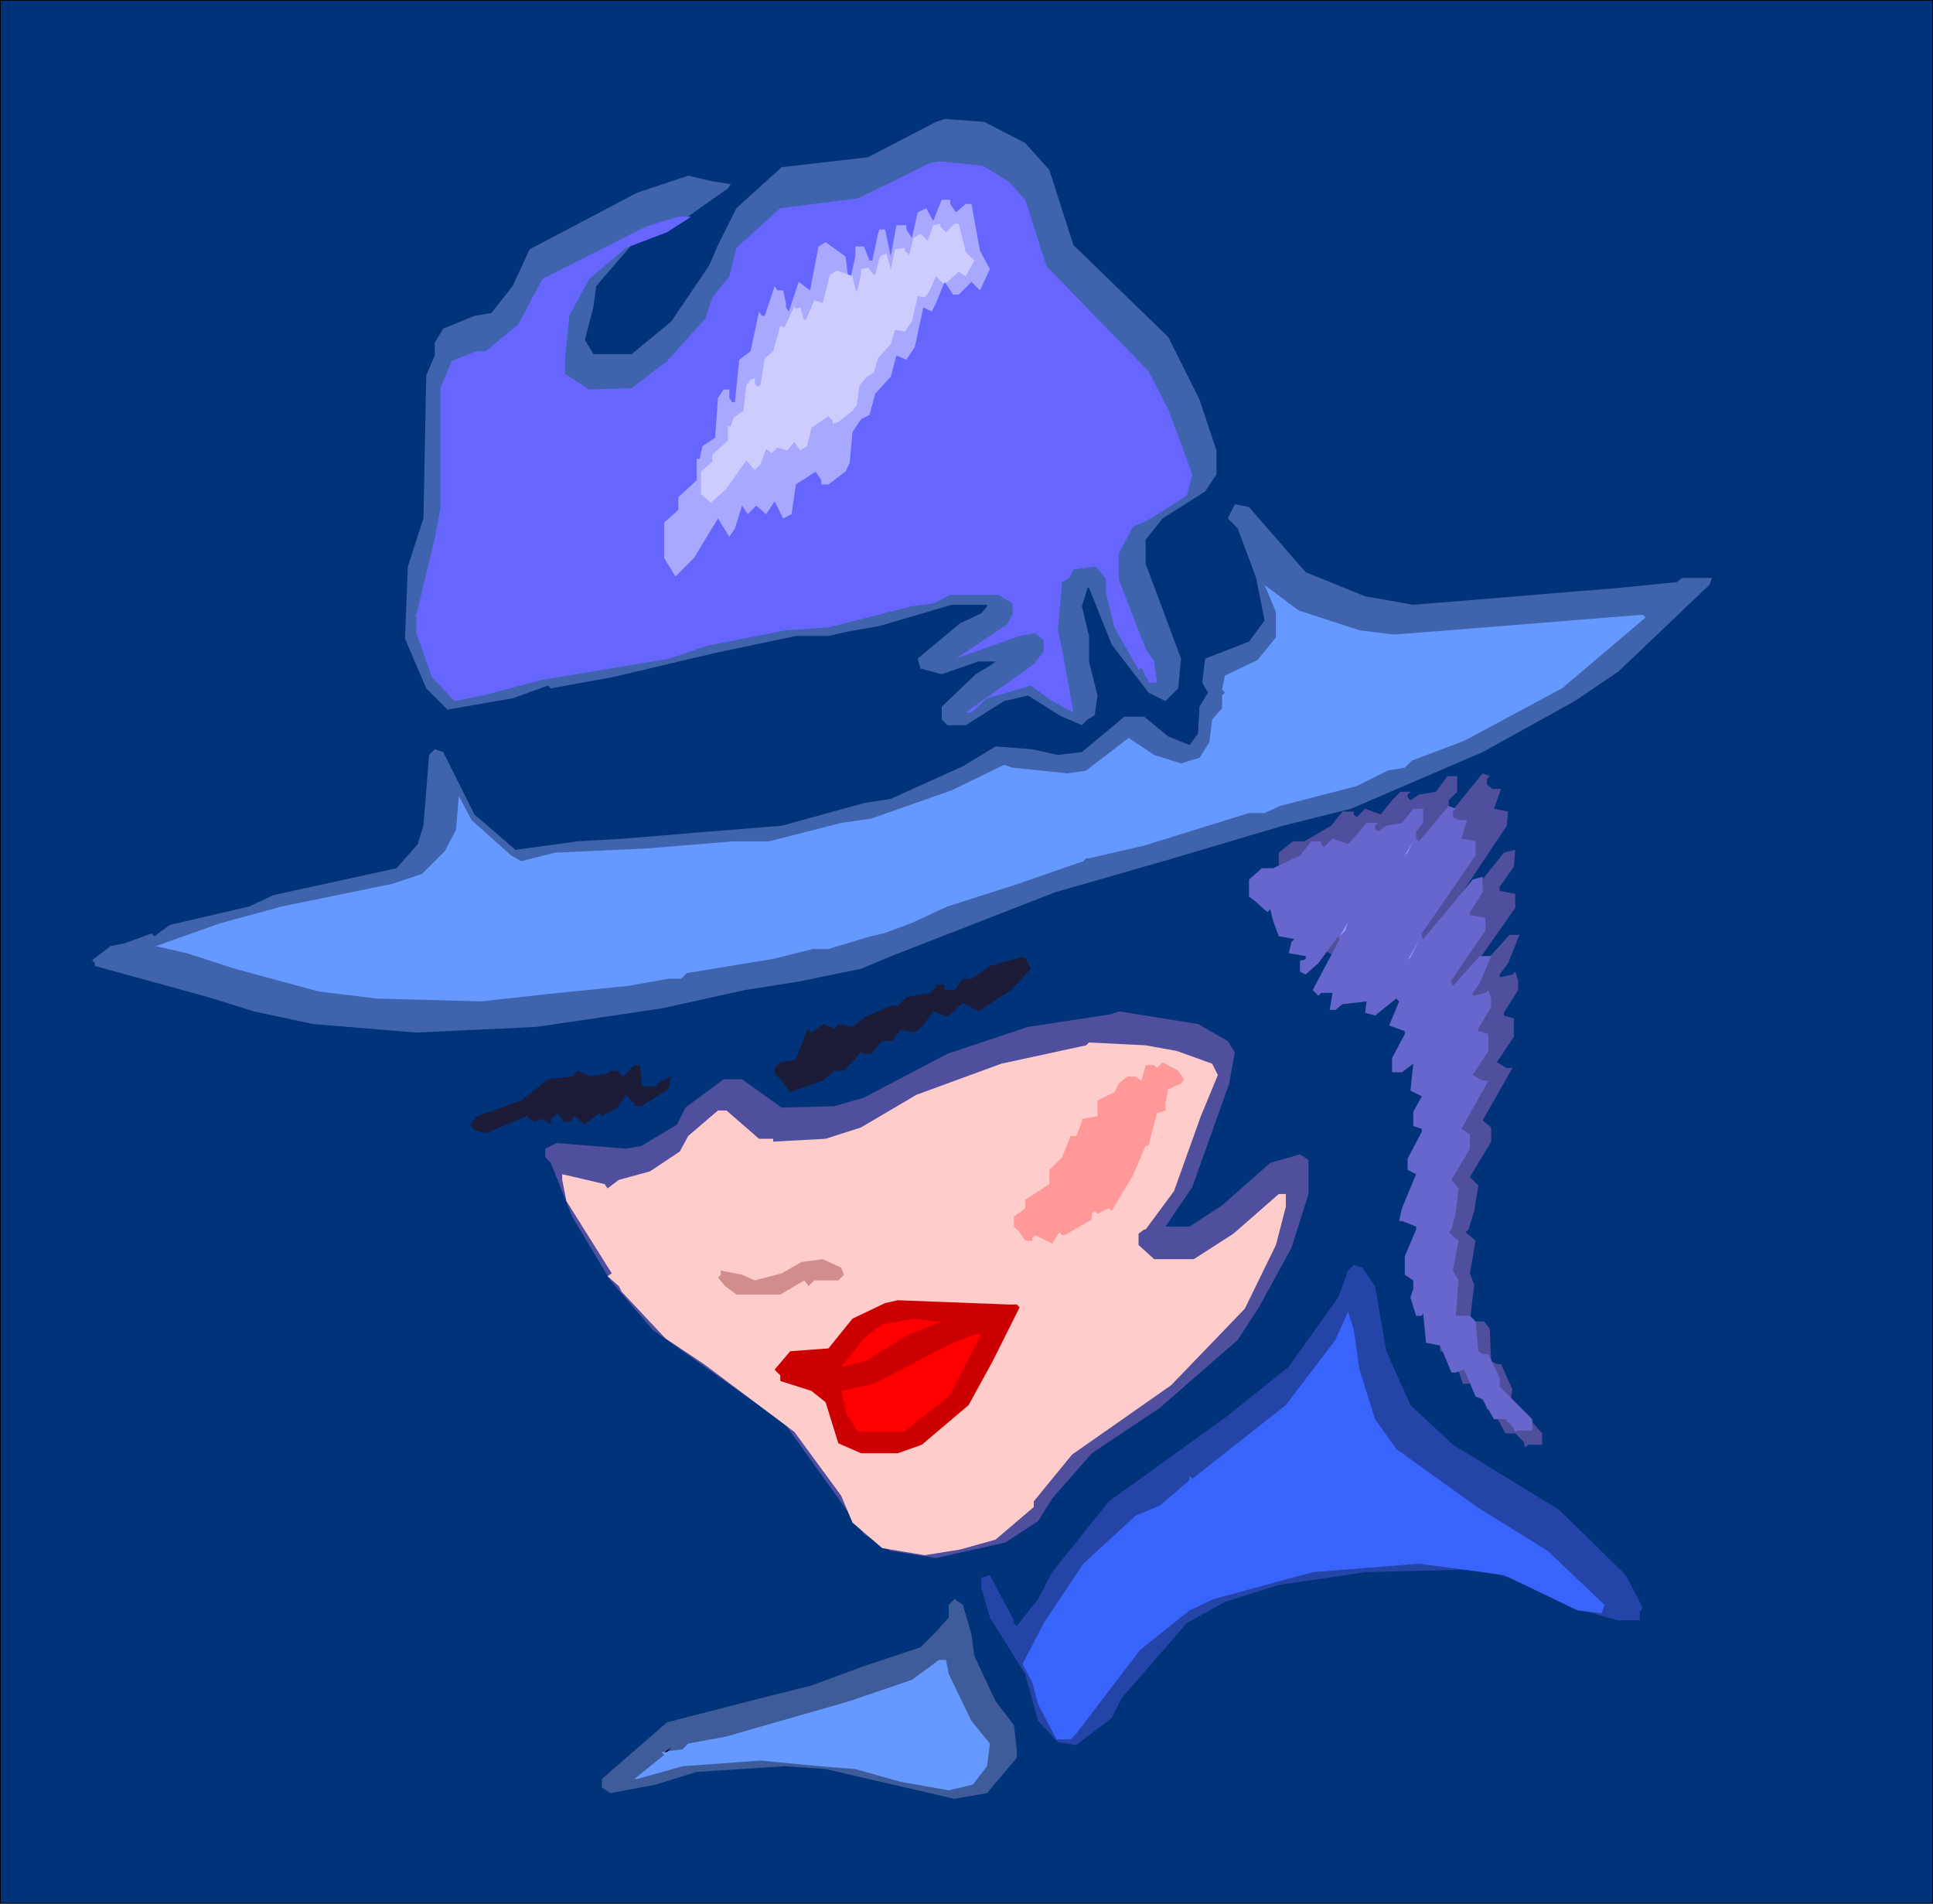 <svg xmlns="http://www.w3.org/2000/svg" fill-rule="evenodd" height="4.477in" preserveAspectRatio="none" stroke-linecap="round" viewBox="0 0 1365 1344" width="4.547in"><style>.pen1{stroke:none}.brush2{fill:#3f63ad}.brush6{fill:#69f}.brush7{fill:#4f4f9e}.brush9{fill:#99f}.brush10{fill:#1c1c38}</style><path class="pen1" style="fill:#00337a" d="M0 0h1365v1344H0V0z"/><path fill="none" style="stroke:#000;stroke-width:1;stroke-linejoin:round" d="M0 0h1365v1344H0V0"/><path class="pen1 brush2" d="m724 101 17 19 17 53 67 65 22 44 12 36v17l-8 12-30 19-12 15v17l25 67-2 21-9 9-12-6-26-34-16-40h-1l-4 13 5 21v18l6 24-2 14-5 3-4 4-16-7-22-14-17 4-27 17h-13l-4-4v-9l24-23 10-6 4-3h-12l-26 9-15-4-2-7 30-25 15-7 4-5v-1h-25l-51 15-23 4-13 3h-23l-57 12-72 17-44 8-2-2-25 9-46 8-15-15-15-35 2-51 11-34 2-101 6-14v-9l6-10 22-9 12-2 15-19 12-26 76-40 36-12 17 4 13 2-2 3-34 24-34 16-19 22-6 7-2 15-6 23 6 10h27l28-23 27-40 6-14 13-26 32-29 61-7 48-25 6-2 28 2 29 15z"/><path class="pen1" style="fill:#66f" d="m712 128 12 13 15 47 72 74 14 27 17 46-4 15-27 17-11 5-10 19v18l19 49 6 9 2 15h-6v-2l-2-2-3-7-2 2-17-30-6-24v-10l-7-9-16 2-3 6-5 3-3 34 3 13 8 45-15-8-15-11-31 9-9 8-2 2h-4l48-34 7-9v-8l-6-5-11 2-45 16 36-24 4-7v-8l-10-6h-34l-12 6-15 2-59 15-30 2-56 11-26 9-90 15-42 11-20 4-16-17-11-31v-12l-2-1h2l13-54 4-21v-85l8-19 17-7h7l23-19 17-32 73-37 23-7h9l-17 11-29 11-26 22-14 26-3 30v11l17 11 30-1 25-19 27-30 5-15 12-15 5-20 31-28 55-7 51-25 8-1 29 3 18 11z"/><path class="pen1" style="fill:#a8a8ff" d="m671 144 4 6 7-6h4l6 33 7 13-7 15-6-6-9 9h-4l-6-9-6 15-3 6-6-3-6 28-6 9-7-3-4 15-11 12-4 15-6 3-6 9-2 22-3 6-12 9h-5v-3l-4-6-14 9-3 21-6 3-6-12-6 9-7-6-6 6-4-6-5 16-4 6-8-13-17 28-13 13-8-13v-25l10-9v-9l13-12v-15h2l2-9 9-6 2-28 4-6h4v6l2 3h2l3-30 8-6 6-28 2 3h2l7-21 2 3h4l2 9v3l2 3 7-21 8 6 6-31 5-3 14 10 2 15 1 3 4-18v-7h6l4 10h2l4-19 1-3h4l4 19 4-22h7v3l4 6 4-18 6-3 5 9 6-15h6v3z"/><path class="pen1" style="fill:#ccf" d="m664 160 4 4 6-6h3l5 20 6 6-6 11-5-3-8 7-3 1-5-5-5 11-3 4-5-1-4 18-5 7-7-1-3 10-9 10-3 10-5 3-5 6-2 14-3 4-10 8-4 1v-2l-3-3-12 8-3 13-5 3-4-6-5 6-7-2-4 4-4-3-4 11-4 4-6-7-14 20-11 10-7-6v-16l8-7v-5l11-10v-10h2l2-6 7-5 2-18 3-4 3-1v4l2 2 2-1 3-19 6-5 5-18 2 1h1l7-15 1 2 3-1 2 6v2l2 1 6-14 6 2 5-20 5-3 11 4 2 9 1 2 3-12v-4l5-1 4 5h1l3-12 2-2 3-1 3 11 3-14 7-1v2l3 3 3-12 5-3 5 5 4-11 5-1v2z"/><path class="pen1 brush2" d="m922 404 42 17 34 6 146-12 40-4 4-3h21l-2 5-64 61-31 21-65 36-93 40-48 12-81 24-80 23-113 44-24 10-44 9-38 6-59 13-88 13-85 4-73-6-42-9-32-10-80-22v-2l-2-2 13-10 10-2 19-7 2 2 11-8 56-13 17-8 87-19 15-17 4-13 4-50 4-4 6 2 22 44 29 25 44-6 34-2 48-4 62-5 58-16 19-3 51-23 23-14 26 2 18 4 17-2 30-25h14l17 14 15 6 6-8 1-19 6-10-4-7 2-17 31-12 11-15-6-30-13-35-7-7 5-10 10 2 40 46z"/><path class="pen1 brush6" d="m960 445 24 3 39-3 137-11 2 2-59 50-69 37-37 14-5 5-12 2-22 11-54 14-11 5h-11l-74 23-39 9h-2l-2 2-46 16-50 16-26 12-19 7-9 2-30 9h-11l-28 7-61 10-4 4h-9l-28 5-59 6-45 5-74-2-41-5-59-16-34-11-22-5 45-16 44-12 78-16 21-7 16-16 8-15 2-24 9 17 28 25 7 4 24-6 65-3 61-5h25l51-13 21-3 57-20 37-18 6 2 39 4 13-2 30-23 18 12 19 6 13-4 7-11 2-16 7-8v-9l2-2-2-2 2-10 23-11 13-16v-18l-8-19 24 18 43 14z"/><path class="pen1 brush7" d="M1050 550v4l4 3h6l-5 14 10 2-1 10-40 60v2l2 2 36-45 8-2-1 12-10 14v3l11 2v10l-26 37v2l2 2 20-22h7l-8 20-6 8v2l9-2 2-2 2 6v7l-10 16v2l7 2v13l-12 18 7 4h4l-21 37 6 5v10l-15 25 6 6-3 18-4 13-2 2 7 6-4 23 3 8-3 26h10l4 5 1 23 4 2h3l8 18-1 6 22 25v8h-10l-2 2-1-4-6-6h-7l-8-15-5-2-7-20-6 2h-4l-7-21-9-2-1-23-2 2h-4l-3-14 2-6v-6l-6-4 1-15 8-20v-2l-9-5h-2l2-10 11-25-6-4 1-8 10-21v-2l-6-2 1-10 6-12-8-4 3-21-8 6h-8l1-10 10-19v-2l-11-4 8-19-2-2-16 13-7-2 2-9-17 2-6 5h-4l2-13h-8l-1 2-4-4 20-39-1-2-15 21-9 8-4-2v-8h2l2-2v-2l-11-2 2-9 2-2-11-2-4-12-1-9-2 2-10-8-3-4v-12l10-8h8l19-11 8-10h8v2l2 2 6-6 11 4 8-10 6-6h7l-2 2v2l2 2 6-4 12-2 8-11h7v11l-6 6v6l2 2 22-27 5 2-2 2z"/><path class="pen1" style="fill:#66c" d="M1026 573v4l4 2h6l-4 13 10 2v10l-38 55v2l1 2 35-42 7-2v11l-9 14v2l11 2v9l-24 35v2l1 2 19-21h8l-8 19-5 7v2l9-2 2-2 2 6v6l-9 15v2l7 2v12l-11 17 7 4h4l-19 34 6 4v10l-13 22 5 6-2 17-3 12-2 2 7 6-4 21 4 7-2 25h10l4 4 2 21 3 2h4l8 17v6l23 23v8h-10l-2 1-2-4-5-5h-8l-8-14-5-2-8-19-6 2h-3l-8-19-10-2-2-21-1 2h-4l-4-13 2-6v-6l-6-4v-13l8-19v-2l-10-4h-2l2-9 10-24-6-3v-8l10-19v-2l-6-2v-10l6-11-8-4 2-19-8 6h-7v-10l9-17v-2l-11-4 7-17-2-2-15 12-7-2 1-8-17 2-5 4h-4l2-12h-8l-2 2-4-4 19-36-1-2-14 19-9 8-4-2v-8h2l2-1v-2l-12-2 2-8 2-2-11-2-4-11-2-8-2 2-9-8-4-3v-12l9-8h8l19-9 8-10h7v2l2 2 6-6 11 4 8-9 5-6h8l-2 2v2l2 2 6-4 11-2 8-10h7v10l-5 6v5l2 2 21-25 5 2-2 2z"/><path class="pen1 brush9" d="m992 604 6-10-4 8-2 2zm-46 57 6-10-2 6-4 4z"/><path class="pen1" style="fill:#fff" d="m965 661-5 7 5-7z"/><path class="pen1 brush9" d="m994 678 8-14-6 12-2 2z"/><path class="pen1 brush10" d="m728 684-14 15-23 15-11-6-11 10-10-4-8 11-5 4-10-2-6 8h-7l-8 9h-5l-2-1-12 13h-7l-8 7-23 8-7-9-4-4v-4l4-4 11-2 8-21h1l2 2 8-6 6 2 2 2 3-4 10 2 9-7 18-8h5l6-6 17-3 4-4v-2h6v4h7l6-8h6l13-9 21-6h4l4 8z"/><path class="pen1 brush7" d="m867 735 5 8-4 22-26 73-19 28h17l23-15 34-30 21-6 6 4v24l-12 38-23 42-15 23-55 48-48 32-28 32-10 16-23 15-49 11-32-5-19-12-56-78-93-66-30-35-27-45-15-38-4-4v-6l8-4 49 4 11-2 25-15 6-12 27-20h13l28 20 37-1 21-6 59-31 57-19 59-9 5-2 56 9 21 12z"/><path class="pen1" style="fill:#fcc" d="m831 742 25 9 4 8-12 29-19 53-20 27h-1l-4 3v8l11 10h28l28-18 32-28h5v9l-7 27-22 45-52 54-70 49-27 33v4l-27 23-25 7-25 4-30-5-21-18-8-19-33-45-64-48-27-18-31-33-2-4-8-7 3-2-32-51-3-15v-4l30 7 2 3 8-6 22-6 21-14 6-11 21-18h6l23 20h10v2l37-2 25-8 39-23 60-22 60-13 2-2 40 2 22 4z"/><path class="pen1" style="fill:#f99" d="m836 762-2 3-9 4-2 10v5l-6 2-6 23h-2l-9 21-15 25-2-2-8 4-2-2-2 2v4l-19 11h-2l-2-2-5 8-12-6-2 2v2h-5l-4-6-4-4v-7l8-6v-6l17-11v-10l9-9 6-15h4l4-10v-2l11-2v-11l12-6 3-6 6-5h6l4 3 3-11h6l2 2 4-4 11 6 4 6z"/><path class="pen1 brush10" d="M453 762v5h10l4-4 7-3-2 9-19 12h-5v-2l-6-6-6 9-11 6-2-2-10 8-7-6-2 2v2h-6l-4-6-5 4v4l-6-4-6 2-5-4-29 12-8-2-3-4 5-6 31-11 19-15 17-2 4-4 9 4 12-2 2-2h5l4 4 8-8h4l1 10z"/><path class="pen1" style="fill:#d18c8c" d="m596 900-4 4h-17l-4 4-3-4-17 10h-31l-8-6-5-6 2-2v-3l15 3 9 4 19-5 14-8 15-2 13 6 2 5z"/><path class="pen1" style="fill:#2544a7" d="m971 908 8 46 17 38 30 28 75 46 47 46 12 23-2 3v6h-15l-33-9-28-16-23-7-19-4-76 2-61 9-38 12-27 15-46 53-7 14-25 19-13-2-14-15-9-33-25-40-6-21v-7l6-2 10 19 7 13v2l2 2 15-19 10-19 40-50 82-59 45-36 35-49 7-19 4-4 6 2 9 13z"/><path class="pen1" style="fill:#3864fb" d="m960 967 11 35 15 21 57 41 50 31 40 38-2 6-17-2-52-25-60-8-75 6-70 19-17 8-35 28-45 59-4 4h-10l-13-25-4-15-7-13 15-29 28-42 37-34 17-7 21-18v-3l2 2 66-52 35-46 9-20 4 13 4 28z"/><path class="pen1" style="fill:#c00" d="M712 921h6l2 2-19 38-17 31-33 28-17 6h-26l-16-7-9-29-10-8-22-7v-4l-4-4 11-13 27-2 17-21 23-11 9-2 52 2 26 1z"/><path class="pen1" d="m665 933-23 9-31 19-17 4 17-21 12-9 23-4 13 2h6zm5 53-32 25h-32l-8-12-4-17 23-5 52-27 19-8h5l-23 44z" style="fill:red"/><path class="pen1" style="fill:#3d5c99" d="m686 1154 2 15 15 32 13 17 2 17v6l-21 25-23 4-91-21-29-2-62 4-29 9-32 6-6-4v-6l46-40 66-17 36-9 38-14 39-13 11-11 9-10v-9l4-4 6 4 6 21z"/><path class="pen1 brush6" d="m670 1182 16 33 13 16-2 16-10 13-17 4-34-6-32-9-25-2-42-4-55 4-32 9h-2l21-17-2-2 15-2 4-4 27-5 87-25 44-15 19-14h5l2 10z"/><path class="pen1" style="fill:#000" d="m469 1237 5-3-3 3h-2z"/></svg>
